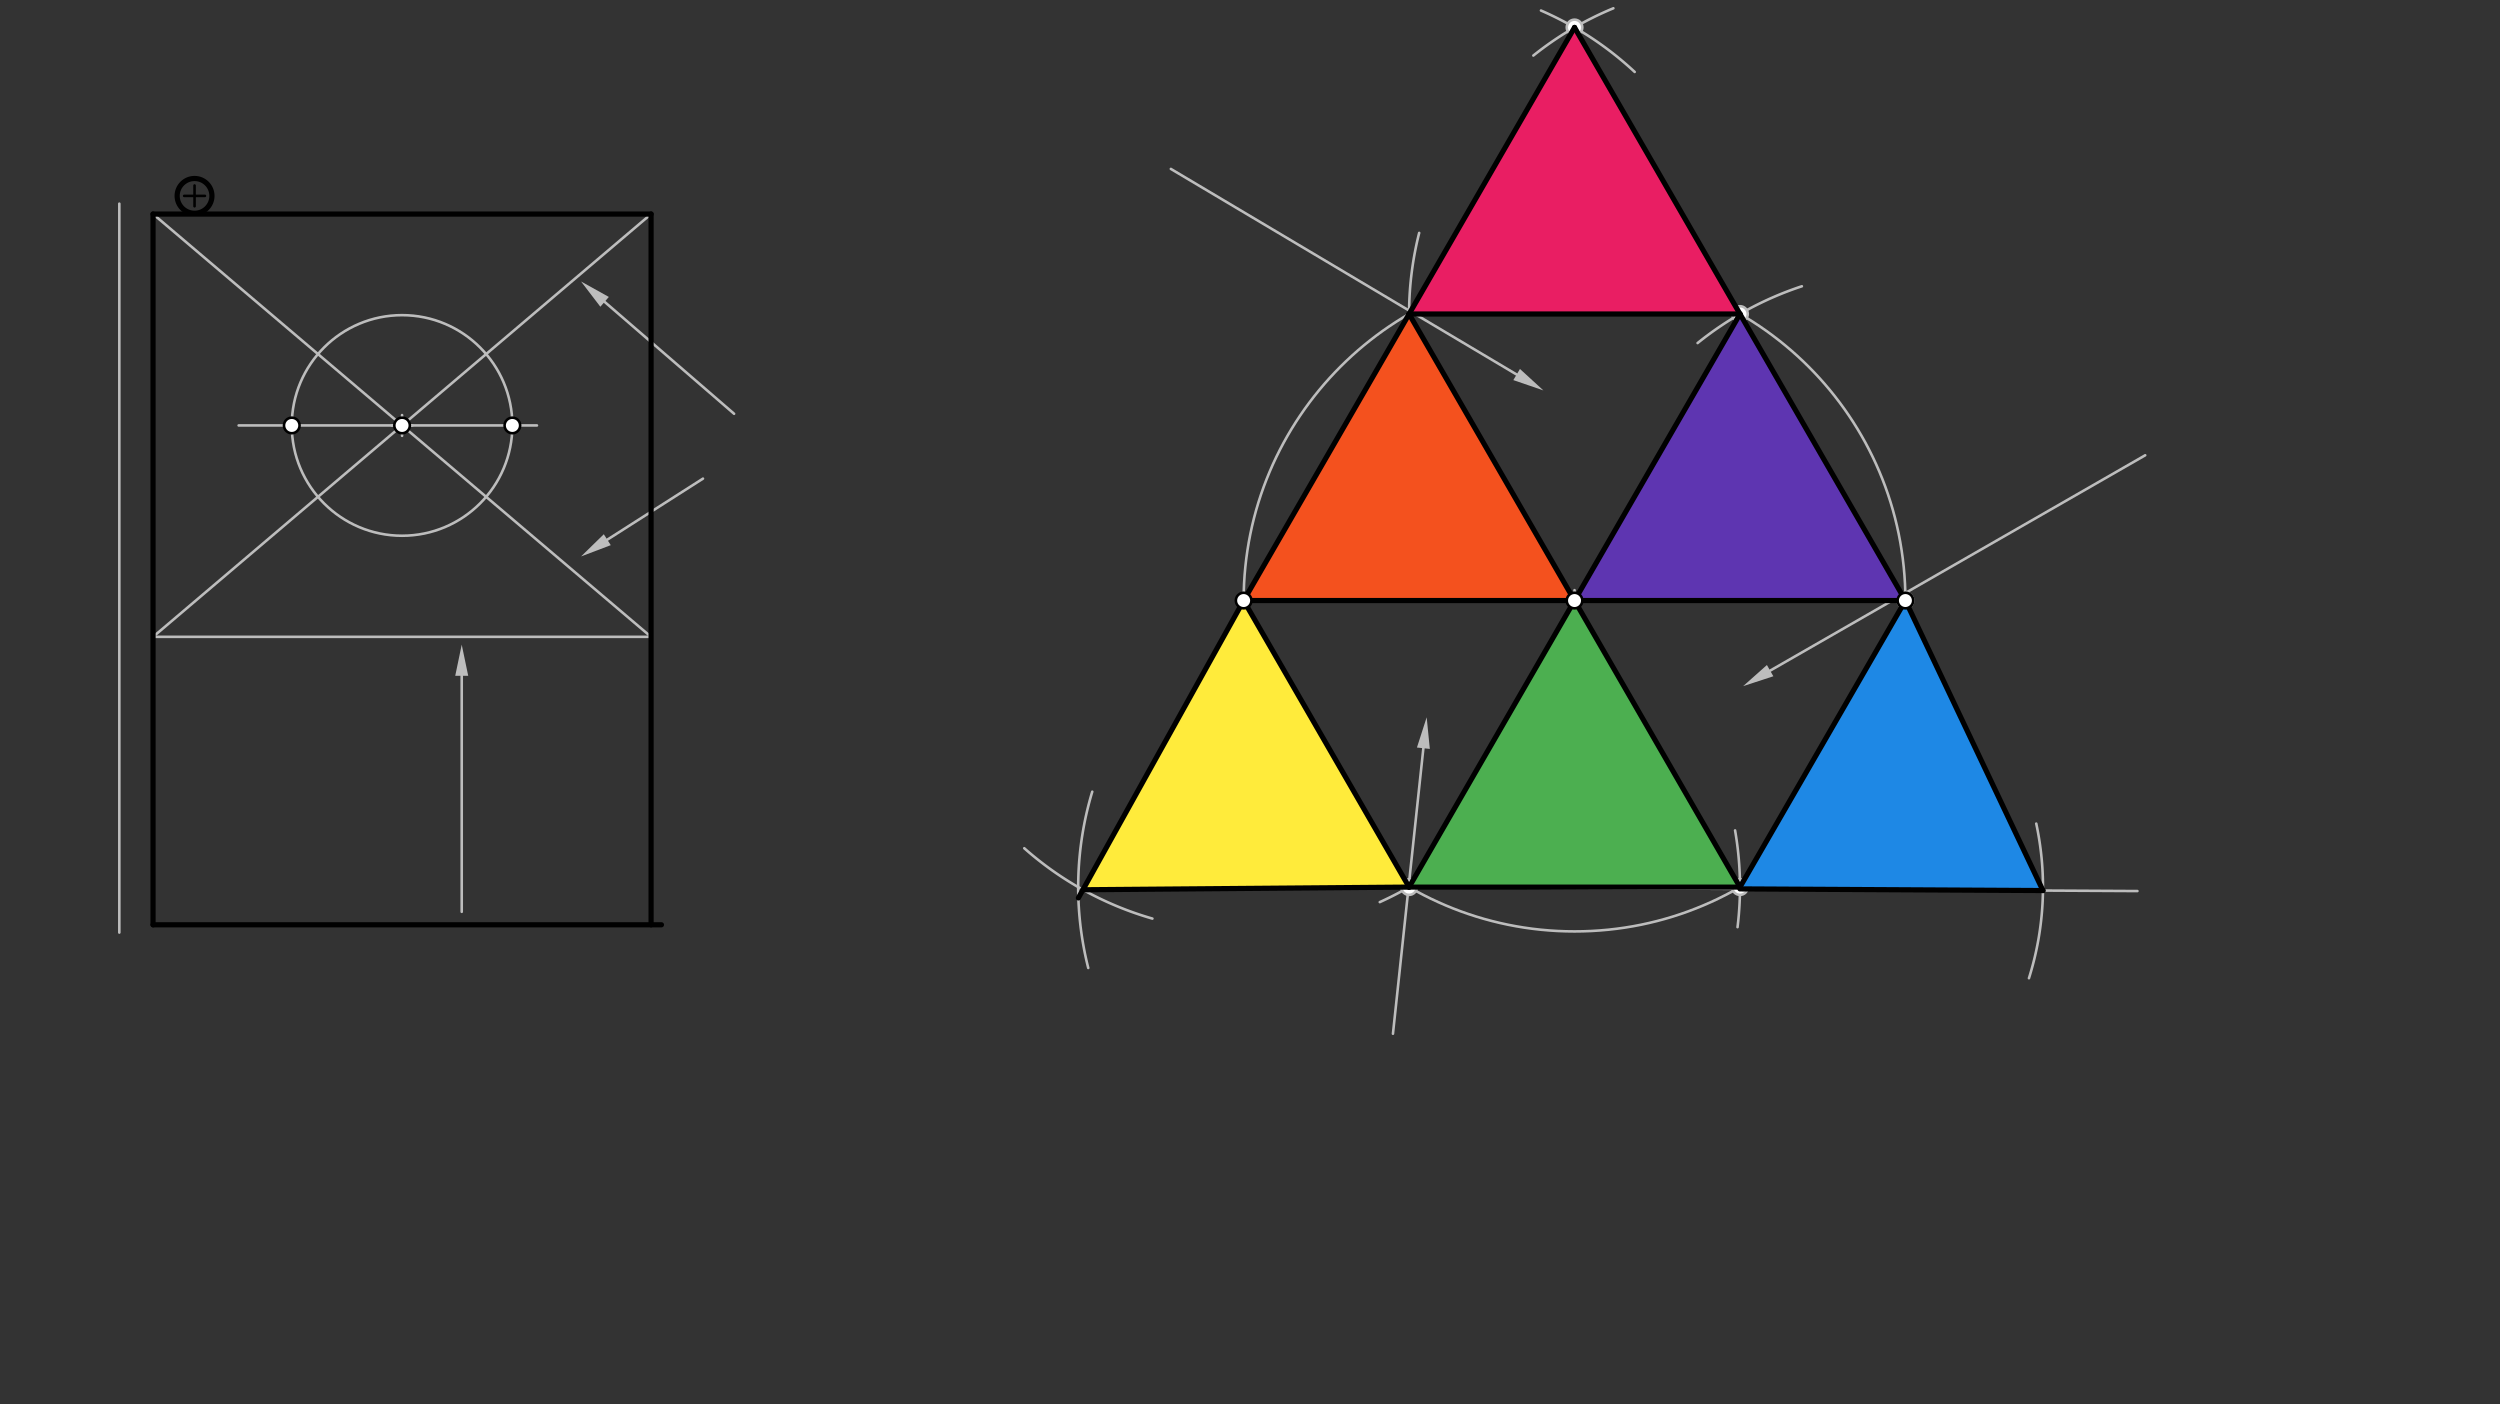 <svg xmlns="http://www.w3.org/2000/svg" class="svg--816" height="100%" preserveAspectRatio="xMidYMid meet" viewBox="0 0 963.78 541.417" width="100%"><rect x="0" y="0" width="963.78" height="541.417" fill="#333333" stroke="none"/><defs><marker id="marker-arrow" markerHeight="16" markerUnits="userSpaceOnUse" markerWidth="24" orient="auto-start-reverse" refX="24" refY="4" viewBox="0 0 24 8"><path d="M 0 0 L 24 4 L 0 8 z" stroke="inherit"></path></marker></defs><g class="aux-layer--949"><g class="element--733"><line stroke="#BDBDBD" stroke-dasharray="none" stroke-linecap="round" stroke-width="1" x1="178" x2="178" y1="351.516" y2="260.516"></line><path d="M178,248.516 l12,2.5 l0,-5 z" fill="#BDBDBD" stroke="#BDBDBD" stroke-width="0" transform="rotate(90, 178, 248.516)"></path></g><g class="element--733"><line stroke="#BDBDBD" stroke-dasharray="none" stroke-linecap="round" stroke-width="1" x1="251" x2="59" y1="245.516" y2="245.516"></line></g><g class="element--733"><line stroke="#BDBDBD" stroke-dasharray="none" stroke-linecap="round" stroke-width="1" x1="59" x2="251" y1="245.516" y2="82.516"></line></g><g class="element--733"><line stroke="#BDBDBD" stroke-dasharray="none" stroke-linecap="round" stroke-width="1" x1="251" x2="59" y1="245.516" y2="82.516"></line></g><g class="element--733"><line stroke="#BDBDBD" stroke-dasharray="none" stroke-linecap="round" stroke-width="1" x1="46" x2="46" y1="78.516" y2="359.516"></line></g><g class="element--733"><g class="center--a87"><line x1="603" y1="231.516" x2="611" y2="231.516" stroke="#BDBDBD" stroke-width="1" stroke-linecap="round"></line><line x1="607" y1="227.516" x2="607" y2="235.516" stroke="#BDBDBD" stroke-width="1" stroke-linecap="round"></line><circle class="hit--87b" cx="607" cy="231.516" r="4" stroke="none" fill="transparent"></circle></g><circle cx="607" cy="231.516" fill="none" r="127.559" stroke="#BDBDBD" stroke-dasharray="none" stroke-width="1"></circle></g><g class="element--733"><g class="center--a87"><line x1="151" y1="164.016" x2="159" y2="164.016" stroke="#BDBDBD" stroke-width="1" stroke-linecap="round"></line><line x1="155" y1="160.016" x2="155" y2="168.016" stroke="#BDBDBD" stroke-width="1" stroke-linecap="round"></line><circle class="hit--87b" cx="155" cy="164.016" r="4" stroke="none" fill="transparent"></circle></g><circle cx="155" cy="164.016" fill="none" r="42.52" stroke="#BDBDBD" stroke-dasharray="none" stroke-width="1"></circle></g><g class="element--733"><line stroke="#BDBDBD" stroke-dasharray="none" stroke-linecap="round" stroke-width="1" x1="155" x2="92" y1="164.016" y2="164.016"></line></g><g class="element--733"><line stroke="#BDBDBD" stroke-dasharray="none" stroke-linecap="round" stroke-width="1" x1="155" x2="207" y1="164.016" y2="164.016"></line></g><g class="element--733"><line stroke="#BDBDBD" stroke-dasharray="none" stroke-linecap="round" stroke-width="1" x1="607" x2="479.441" y1="231.516" y2="231.516"></line></g><g class="element--733"><line stroke="#BDBDBD" stroke-dasharray="none" stroke-linecap="round" stroke-width="1" x1="479.441" x2="734.559" y1="231.516" y2="231.516"></line></g><g class="element--733"><line stroke="#BDBDBD" stroke-dasharray="none" stroke-linecap="round" stroke-width="1" x1="283" x2="233.078" y1="159.516" y2="116.363"></line><path d="M224,108.516 l12,2.5 l0,-5 z" fill="#BDBDBD" stroke="#BDBDBD" stroke-width="0" transform="rotate(40.84, 224, 108.516)"></path></g><g class="element--733"><line stroke="#BDBDBD" stroke-dasharray="none" stroke-linecap="round" stroke-width="1" x1="271" x2="234.115" y1="184.516" y2="208.059"></line><path d="M224,214.516 l12,2.5 l0,-5 z" fill="#BDBDBD" stroke="#BDBDBD" stroke-width="0" transform="rotate(327.45, 224, 214.516)"></path></g><g class="element--733"><path d="M 531.924 347.778 A 127.559 127.559 0 0 0 564.046 326.979" fill="none" stroke="#BDBDBD" stroke-dasharray="none" stroke-linecap="round" stroke-width="1"></path></g><g class="element--733"><path d="M 669.842 357.424 A 127.559 127.559 0 0 0 668.895 320.141" fill="none" stroke="#BDBDBD" stroke-dasharray="none" stroke-linecap="round" stroke-width="1"></path></g><g class="element--733"><path d="M 694.632 110.366 A 127.559 127.559 0 0 0 654.451 132.248" fill="none" stroke="#BDBDBD" stroke-dasharray="none" stroke-linecap="round" stroke-width="1"></path></g><g class="element--733"><path d="M 547.108 89.796 A 127.559 127.559 0 0 0 546.666 150.493" fill="none" stroke="#BDBDBD" stroke-dasharray="none" stroke-linecap="round" stroke-width="1"></path></g><g class="element--733"><path d="M 421.075 305.217 A 127.559 127.559 0 0 0 419.528 373.154" fill="none" stroke="#BDBDBD" stroke-dasharray="none" stroke-linecap="round" stroke-width="1"></path></g><g class="element--733"><path d="M 594.068 4.06 A 127.559 127.559 0 0 1 630.188 27.73" fill="none" stroke="#BDBDBD" stroke-dasharray="none" stroke-linecap="round" stroke-width="1"></path></g><g class="element--733"><path d="M 621.968 3.196 A 127.559 127.559 0 0 0 591.129 21.412" fill="none" stroke="#BDBDBD" stroke-dasharray="none" stroke-linecap="round" stroke-width="1"></path></g><g class="element--733"><path d="M 394.873 327.012 A 127.559 127.559 0 0 0 444.259 354.127" fill="none" stroke="#BDBDBD" stroke-dasharray="none" stroke-linecap="round" stroke-width="1"></path></g><g class="element--733"><path d="M 785 317.516 A 116.812 116.812 0 0 1 782.187 377.107" fill="none" stroke="#BDBDBD" stroke-dasharray="none" stroke-linecap="round" stroke-width="1"></path></g><g class="element--733"><line stroke="#BDBDBD" stroke-dasharray="none" stroke-linecap="round" stroke-width="1" x1="543.22" x2="824" y1="341.985" y2="343.516"></line></g><g class="element--733"><line stroke="#BDBDBD" stroke-dasharray="none" stroke-linecap="round" stroke-width="1" x1="670.778" x2="787.584" y1="342.68" y2="343.317"></line></g><g class="element--733"><line stroke="#BDBDBD" stroke-dasharray="none" stroke-linecap="round" stroke-width="1" x1="537" x2="548.729" y1="398.516" y2="288.448"></line><path d="M550,276.516 l12,2.5 l0,-5 z" fill="#BDBDBD" stroke="#BDBDBD" stroke-width="0" transform="rotate(96.082, 550, 276.516)"></path></g><g class="element--733"><line stroke="#BDBDBD" stroke-dasharray="none" stroke-linecap="round" stroke-width="1" x1="827" x2="682.407" y1="175.516" y2="258.54"></line><path d="M672,264.516 l12,2.5 l0,-5 z" fill="#BDBDBD" stroke="#BDBDBD" stroke-width="0" transform="rotate(330.136, 672, 264.516)"></path></g><g class="element--733"><line stroke="#BDBDBD" stroke-dasharray="none" stroke-linecap="round" stroke-width="1" x1="451.383" x2="584.686" y1="65.122" y2="144.383"></line><path d="M595,150.516 l12,2.5 l0,-5 z" fill="#BDBDBD" stroke="#BDBDBD" stroke-width="0" transform="rotate(210.735, 595, 150.516)"></path></g><g class="element--733"><circle cx="543.22" cy="341.985" r="3" stroke="#BDBDBD" stroke-width="1" fill="#ffffff"></circle>}</g><g class="element--733"><circle cx="670.78" cy="341.985" r="3" stroke="#BDBDBD" stroke-width="1" fill="#ffffff"></circle>}</g><g class="element--733"><circle cx="734.559" cy="231.516" r="3" stroke="#BDBDBD" stroke-width="1" fill="#ffffff"></circle>}</g><g class="element--733"><circle cx="670.78" cy="121.046" r="3" stroke="#BDBDBD" stroke-width="1" fill="#ffffff"></circle>}</g><g class="element--733"><circle cx="607" cy="10.577" r="3" stroke="#BDBDBD" stroke-width="1" fill="#ffffff"></circle>}</g></g><g class="main-layer--75a"><g class="element--733"><g fill="#E91E63" opacity="1"><path d="M 543.22 121.046 L 607 10.577 L 670.78 121.046 L 543.22 121.046 Z" stroke="none"></path></g></g><g class="element--733"><g fill="#FFEB3B" opacity="1"><path d="M 479.441 231.516 L 417.478 343.014 L 543.22 341.985 L 479.441 231.516 Z" stroke="none"></path></g></g><g class="element--733"><g fill="#1E88E5" opacity="1"><path d="M 787.584 343.317 L 734.559 231.516 L 670.778 342.68 L 787.584 343.317 Z" stroke="none"></path></g></g><g class="element--733"><g fill="#F4511E" opacity="1"><path d="M 543.22 121.046 L 479.441 231.516 L 607 231.516 L 543.22 121.046 Z" stroke="none"></path></g></g><g class="element--733"><g fill="#4CAF50" opacity="1"><path d="M 607 231.516 L 543.22 341.985 L 670.778 342.68 L 607 231.516 Z" stroke="none"></path></g></g><g class="element--733"><g fill="#5E35B1" opacity="1"><path d="M 670.78 121.046 L 607 231.516 L 734.559 231.516 L 670.78 121.046 Z" stroke="none"></path></g></g><g class="element--733"><line stroke="#000000" stroke-dasharray="none" stroke-linecap="round" stroke-width="2" x1="59" x2="251" y1="82.516" y2="82.516"></line></g><g class="element--733"><g class="center--a87"><line x1="71" y1="75.516" x2="79" y2="75.516" stroke="#000000" stroke-width="1" stroke-linecap="round"></line><line x1="75" y1="71.516" x2="75" y2="79.516" stroke="#000000" stroke-width="1" stroke-linecap="round"></line><circle class="hit--87b" cx="75" cy="75.516" r="4" stroke="none" fill="transparent"></circle></g><circle cx="75" cy="75.516" fill="none" r="6.708" stroke="#000000" stroke-dasharray="none" stroke-width="2"></circle></g><g class="element--733"><line stroke="#000000" stroke-dasharray="none" stroke-linecap="round" stroke-width="2" x1="59" x2="59" y1="82.516" y2="356.516"></line></g><g class="element--733"><line stroke="#000000" stroke-dasharray="none" stroke-linecap="round" stroke-width="2" x1="59" x2="255" y1="356.516" y2="356.516"></line></g><g class="element--733"><line stroke="#000000" stroke-dasharray="none" stroke-linecap="round" stroke-width="2" x1="251" x2="251" y1="82.516" y2="356.516"></line></g><g class="element--733"><line stroke="#000000" stroke-dasharray="none" stroke-linecap="round" stroke-width="2" x1="543.22" x2="670.78" y1="341.985" y2="341.985"></line></g><g class="element--733"><line stroke="#000000" stroke-dasharray="none" stroke-linecap="round" stroke-width="2" x1="670.78" x2="734.559" y1="341.985" y2="231.516"></line></g><g class="element--733"><line stroke="#000000" stroke-dasharray="none" stroke-linecap="round" stroke-width="2" x1="734.559" x2="670.78" y1="231.516" y2="121.046"></line></g><g class="element--733"><line stroke="#000000" stroke-dasharray="none" stroke-linecap="round" stroke-width="2" x1="670.78" x2="543.22" y1="121.046" y2="121.046"></line></g><g class="element--733"><line stroke="#000000" stroke-dasharray="none" stroke-linecap="round" stroke-width="2" x1="543.22" x2="479.441" y1="121.046" y2="231.516"></line></g><g class="element--733"><line stroke="#000000" stroke-dasharray="none" stroke-linecap="round" stroke-width="2" x1="479.441" x2="543.22" y1="231.516" y2="341.985"></line></g><g class="element--733"><line stroke="#000000" stroke-dasharray="none" stroke-linecap="round" stroke-width="2" x1="543.22" x2="607" y1="341.985" y2="231.516"></line></g><g class="element--733"><line stroke="#000000" stroke-dasharray="none" stroke-linecap="round" stroke-width="2" x1="607" x2="670.78" y1="231.516" y2="341.985"></line></g><g class="element--733"><line stroke="#000000" stroke-dasharray="none" stroke-linecap="round" stroke-width="2" x1="607" x2="734.559" y1="231.516" y2="231.516"></line></g><g class="element--733"><line stroke="#000000" stroke-dasharray="none" stroke-linecap="round" stroke-width="2" x1="607" x2="670.78" y1="231.516" y2="121.046"></line></g><g class="element--733"><line stroke="#000000" stroke-dasharray="none" stroke-linecap="round" stroke-width="2" x1="607" x2="543.22" y1="231.516" y2="121.046"></line></g><g class="element--733"><line stroke="#000000" stroke-dasharray="none" stroke-linecap="round" stroke-width="2" x1="607" x2="479.441" y1="231.516" y2="231.516"></line></g><g class="element--733"><line stroke="#000000" stroke-dasharray="none" stroke-linecap="round" stroke-width="2" x1="415.73" x2="479.441" y1="346.16" y2="231.516"></line></g><g class="element--733"><line stroke="#000000" stroke-dasharray="none" stroke-linecap="round" stroke-width="2" x1="543.22" x2="607" y1="121.046" y2="10.577"></line></g><g class="element--733"><line stroke="#000000" stroke-dasharray="none" stroke-linecap="round" stroke-width="2" x1="607" x2="670.78" y1="10.577" y2="121.046"></line></g><g class="element--733"><line stroke="#000000" stroke-dasharray="none" stroke-linecap="round" stroke-width="2" x1="417.478" x2="543.22" y1="343.014" y2="341.985"></line></g><g class="element--733"><line stroke="#000000" stroke-dasharray="none" stroke-linecap="round" stroke-width="2" x1="670.778" x2="787.584" y1="342.68" y2="343.317"></line></g><g class="element--733"><line stroke="#000000" stroke-dasharray="none" stroke-linecap="round" stroke-width="2" x1="787.584" x2="734.559" y1="343.317" y2="231.516"></line></g><g class="element--733"><circle cx="155" cy="164.016" r="3" stroke="#000000" stroke-width="1" fill="#ffffff"></circle>}</g><g class="element--733"><circle cx="607" cy="231.516" r="3" stroke="#000000" stroke-width="1" fill="#ffffff"></circle>}</g><g class="element--733"><circle cx="112.48" cy="164.016" r="3" stroke="#000000" stroke-width="1" fill="#ffffff"></circle>}</g><g class="element--733"><circle cx="197.52" cy="164.016" r="3" stroke="#000000" stroke-width="1" fill="#ffffff"></circle>}</g><g class="element--733"><circle cx="479.441" cy="231.516" r="3" stroke="#000000" stroke-width="1" fill="#ffffff"></circle>}</g><g class="element--733"><circle cx="734.559" cy="231.516" r="3" stroke="#000000" stroke-width="1" fill="#ffffff"></circle>}</g></g><g class="snaps-layer--ac6"></g><g class="temp-layer--52d"></g></svg>